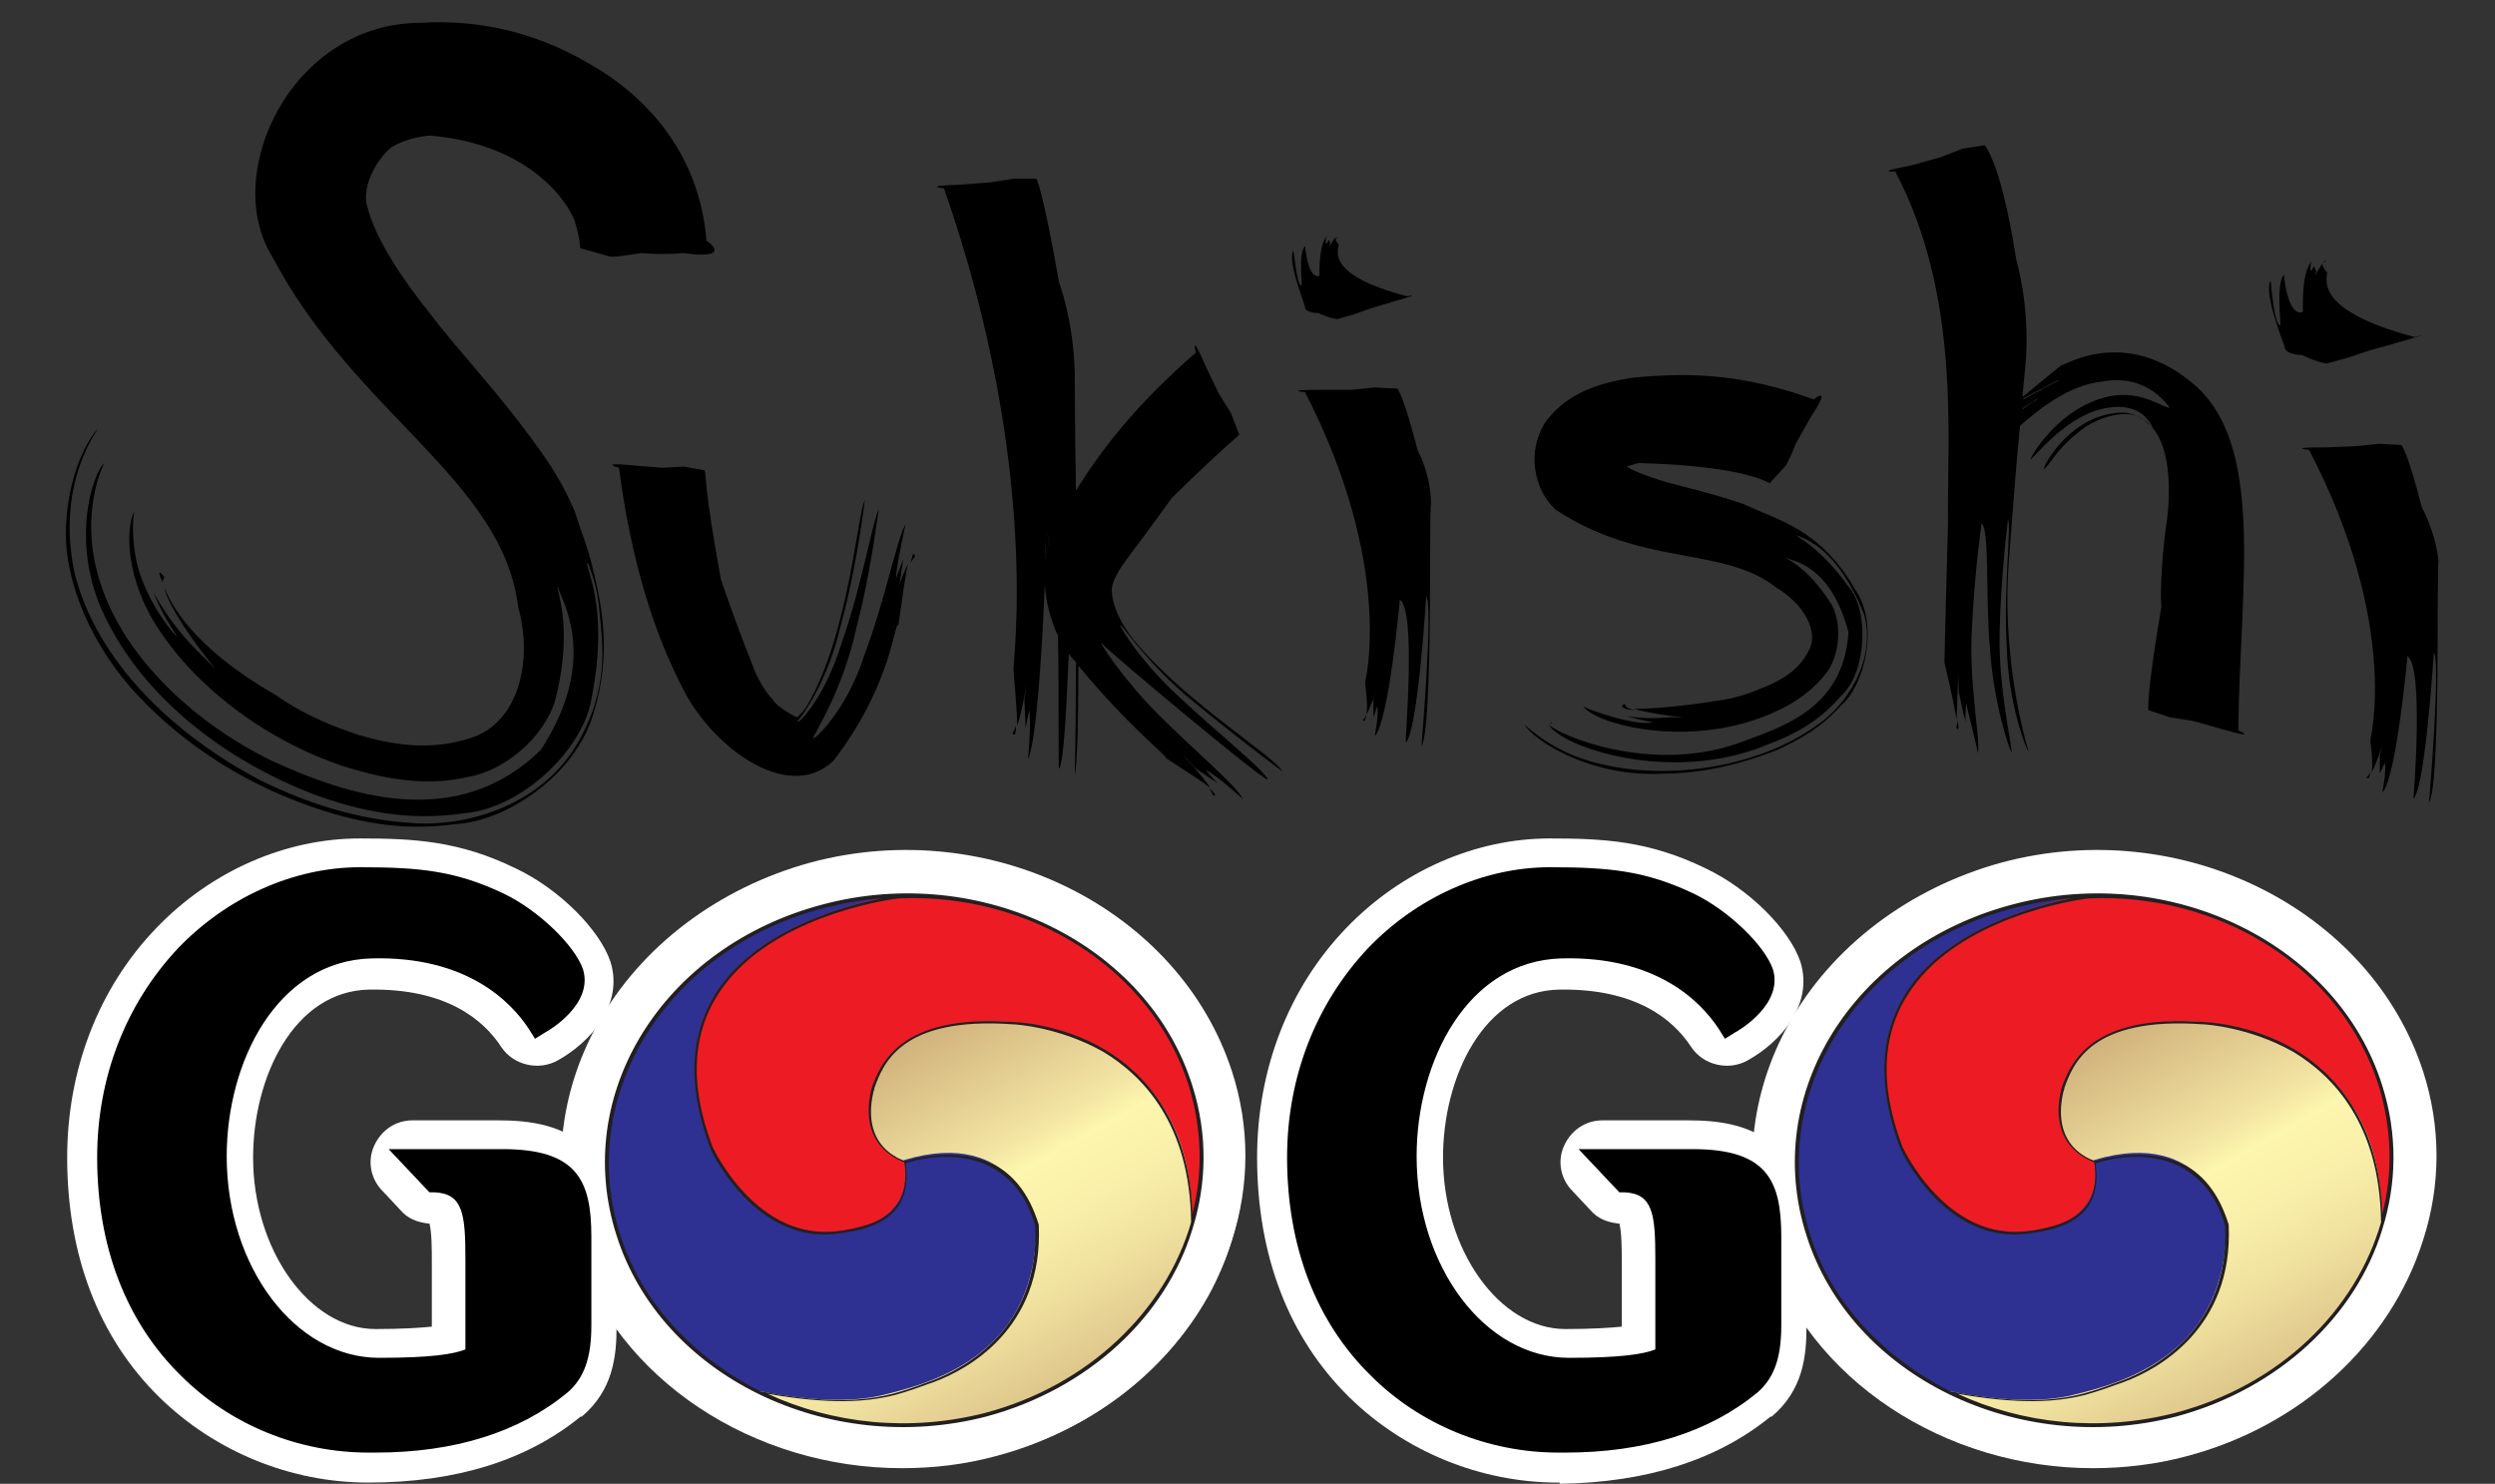 <?xml version="1.0" encoding="utf-8"?>
<!-- Generator: Adobe Illustrator 22.1.0, SVG Export Plug-In . SVG Version: 6.00 Build 0)  -->
<svg version="1.1" id="Layer_1" xmlns="http://www.w3.org/2000/svg" xmlns:xlink="http://www.w3.org/1999/xlink" x="0px" y="0px"
	 viewBox="0 0 208 123.7" style="enable-background:new 0 0 208 123.7;" xml:space="preserve">
<rect x="0" y="0" width="208" height="123.7" fill="#333333" stroke="none"/>
<style type="text/css">
	.st0{fill:#FFFFFF;}
	.st1{clip-path:url(#SVGID_7_);}
	.st2{clip-path:url(#SVGID_10_);}
	.st3{clip-path:url(#SVGID_12_);}
	.st4{fill:url(#SVGID_13_);}
	.st5{fill:#2E3192;}
	.st6{fill:#ED1C24;}
	.st7{fill:#231F20;}
	.st8{clip-path:url(#SVGID_18_);}
	.st9{clip-path:url(#SVGID_19_);}
	.st10{clip-path:url(#SVGID_21_);}
	.st11{fill:url(#SVGID_22_);}
</style>
<g id="Layer_1_1_">
	<g>
		<g>
			<g>
				<g>
					<g>
						<g>
							<path id="SVGID_1_" class="st0" d="M51.5,102.9C47.8,91.2,55.4,79,68.6,75.5s26.9,3.2,30.6,15s-3.9,24.1-17.1,27.4
								C68.9,121.3,55.2,114.6,51.5,102.9z"/>
						</g>
						<g>
							<path id="SVGID_2_" class="st0" d="M75.2,122.3c-4.7,0-9.3-1-13.5-3.1c-6.7-3.3-11.5-8.7-13.6-15.2c-2-6.1-1.3-12.7,1.9-18.5
								c3.6-6.5,10-11.4,17.7-13.4c7.2-1.9,14.7-1.2,21.3,2c6.7,3.3,11.5,8.7,13.6,15.3c2,6.2,1.3,12.9-1.9,18.7
								c-3.6,6.4-10,11.3-17.7,13.2C80.4,122,77.8,122.3,75.2,122.3z M75.7,78.1c-2,0-4.1,0.3-6.2,0.8c-5.8,1.5-10.7,5.2-13.3,10
								c-2.2,4.1-2.7,8.7-1.3,13l0,0c3.2,9.9,15,15.6,26.4,12.7c5.8-1.5,10.6-5.1,13.3-9.8c2.3-4.1,2.8-8.8,1.4-13.1
								C93.3,83.4,84.9,78.1,75.7,78.1z"/>
						</g>
						<g>
							<defs>
								<path id="SVGID_3_" d="M51.5,102.9C47.8,91.2,55.4,79,68.6,75.5s26.9,3.2,30.6,15s-3.9,24.1-17.1,27.4
									C68.9,121.3,55.2,114.6,51.5,102.9z"/>
							</defs>
							<clipPath id="SVGID_4_">
								<use xlink:href="#SVGID_3_"  style="overflow:visible;"/>
							</clipPath>
						</g>
						<g>
							<defs>
								<path id="SVGID_5_" d="M51.5,102.9C47.8,91.2,55.4,79,68.6,75.5s26.9,3.2,30.6,15s-3.9,24.1-17.1,27.4
									C68.9,121.3,55.2,114.6,51.5,102.9z"/>
							</defs>
							<defs>
								<path id="SVGID_6_" d="M75.2,122.3c-4.7,0-9.3-1-13.5-3.1c-6.7-3.3-11.5-8.7-13.6-15.2c-2-6.1-1.3-12.7,1.9-18.5
									c3.6-6.5,10-11.4,17.7-13.4c7.2-1.9,14.7-1.2,21.3,2c6.7,3.3,11.5,8.7,13.6,15.3c2,6.2,1.3,12.9-1.9,18.7
									c-3.6,6.4-10,11.3-17.7,13.2C80.4,122,77.8,122.3,75.2,122.3z M75.7,78.1c-2,0-4.1,0.3-6.2,0.8c-5.8,1.5-10.7,5.2-13.3,10
									c-2.2,4.1-2.7,8.7-1.3,13l0,0c3.2,9.9,15,15.6,26.4,12.7c5.8-1.5,10.6-5.1,13.3-9.8c2.3-4.1,2.8-8.8,1.4-13.1
									C93.3,83.4,84.9,78.1,75.7,78.1z"/>
							</defs>
							<clipPath id="SVGID_7_">
								<use xlink:href="#SVGID_5_"  style="overflow:visible;"/>
							</clipPath>
							<clipPath id="SVGID_10_" class="st1">
								<use xlink:href="#SVGID_6_"  style="overflow:visible;"/>
							</clipPath>
							<g class="st2">
								<g>
									<path class="st0" d="M86.3,82.4c0,0-16.2,1-16.6,6.7c-0.5,5.7,6.5,10.5,6.5,10.5c1.8,0.8,2.7,1.2,4.6,1.9
										c0.5,2,0.8,2.9,1.3,4.9c-4.1,2.8-6.1,4.2-10.2,7.1c0,0-7.9-0.4-8.2-0.5c-0.3-0.1-4.1,2.3-2.4,3.6s10.4,5.9,10.7,5.8
										c0.3-0.1,16.7-4.5,17-4.6s12.1-13.1,12.1-13.1s2.9-6,2.9-6.2c-0.1-0.2-9.4-11.8-9.4-11.8C91.4,85,89.7,84.1,86.3,82.4z"/>
									<path class="st0" d="M72,126c-1,0-2.3-0.6-6.5-2.9c-1.5-0.8-5-2.7-6.3-3.7c-1.9-1.4-2.4-3.7-1.3-5.8c0.7-1.4,3.9-4.8,6.8-4
										c-0.2-0.1-0.4-0.1-0.5-0.1c0.5,0.1,3.6,0.2,6.6,0.4c2.1-1.4,3.6-2.5,5.3-3.7l1.8-1.3c-0.1-0.2-0.1-0.4-0.2-0.7l-0.1-0.2
										c-0.4-0.2-0.8-0.3-1.2-0.5l-1.8-0.8c-0.2-0.1-0.4-0.2-0.6-0.3c-0.9-0.6-8.6-6.2-8-13.7c0.3-4.1,4.1-7,11.2-8.6
										c4.3-1,8.6-1.3,8.7-1.3c0.6,0,1.3,0.1,1.8,0.4c2.1,1.1,3.5,1.8,5.1,2.7l3.3,1.7c0.4,0.2,0.8,0.5,1.1,0.9
										c9.6,12,9.7,12.1,10,13c0.4,1.4,0.1,2.1-1.6,5.7c-0.7,1.5-1.5,3.1-1.5,3.1c-0.1,0.3-0.3,0.6-0.6,0.8
										C91,120.8,91,120.9,89.7,121.2c-0.1,0-0.7,0.2-1.7,0.5c-14,3.8-15.2,4.1-15.4,4.2C72.6,125.9,72.3,126,72,126z M68.8,116.9
										c1.4,0.8,2.7,1.5,3.6,1.9c3-0.8,11.1-3,14.1-3.8c0.3-0.1,0.6-0.2,0.9-0.2c1.6-1.7,6.5-7,11-11.9c0.6-1.3,1.3-2.7,1.8-3.7
										c-1.6-2.1-4.7-5.9-7.6-9.5L90,88.3c-1.4-0.7-2.6-1.4-4.2-2.2c-1.2,0.1-3.5,0.4-5.8,0.9c-5.2,1.1-6.4,2.4-6.6,2.6
										c-0.1,2.8,3.2,5.9,4.8,7.1l1.4,0.6c0.9,0.4,1.7,0.7,2.8,1.2c1,0.4,1.8,1.3,2,2.3l0.5,1.9c0.3,1,0.5,1.8,0.8,3.1
										c0.4,1.4-0.2,2.9-1.4,3.8l-3.8,2.7c-2,1.4-3.7,2.6-6.3,4.4c-0.6,0.4-1.4,0.7-2.2,0.6C70.6,116.9,69.6,116.9,68.8,116.9z
										 M63.1,116.5c0.1,0,0.2,0,0.3,0C63.3,116.5,63.2,116.5,63.1,116.5z M62.7,116.4L62.7,116.4L62.7,116.4z M100.7,99.5
										L100.7,99.5L100.7,99.5z M100.7,99.5L100.7,99.5L100.7,99.5z"/>
								</g>
								<g>
									<path class="st0" d="M74.6,96.3c0,0-4.3,6.9-7.4,5.8c-3.1-1.1-14.8-13.3-3.4-22.2c5.5-2.2,8.2-3.2,13.7-5.4
										c-0.5-0.8-0.7-1.1-1.1-1.9c-8.2,2.9-12.3,4.3-20.6,7.2c0,0-10.4,11.3-6.8,23s11.4,12.5,11.4,12.5s8,2.3,13.2,1
										c4.6-1.1,12.9-3.6,12.8-14.3c0,0-1.6-8.1-11-5.3c-0.4,0.4-0.6,0.6-0.9,0.9C74.5,97.2,74.5,96.9,74.6,96.3z"/>
									<path class="st0" d="M69.9,120.2c-4.6,0-9.1-1.2-10.3-1.5c-1.9-0.4-10.1-2.6-14-14.9c-4.2-13.5,7.1-25.9,7.5-26.4
										c0.4-0.4,0.9-0.7,1.4-0.9l4.8-1.7c5.4-1.9,9.3-3.2,15.7-5.5c1.6-0.6,3.3,0.1,4.2,1.5l1.1,1.9c0.5,0.9,0.6,2,0.3,2.9
										c-0.3,1-1.1,1.8-2,2.1L74,79.5c-2.8,1.1-5.1,2-8.6,3.4c-2.4,2-3.4,4.2-3.1,6.7c0.4,3.9,3.9,7.8,5.5,8.9
										c0.9-0.6,2.6-2.5,3.6-4.1c0.9-1.4,2.5-2,4.1-1.5c0.1,0,0.2,0.1,0.2,0.1c3.4-0.7,6.4-0.3,8.9,1.2c4,2.4,4.9,6.7,5,7.2
										c0,0.2,0.1,0.4,0.1,0.6c0.2,13.8-11.6,16.8-15.5,17.7C73,120.1,71.5,120.2,69.9,120.2z M55.7,85.8
										c-2.4,3.8-5.2,9.9-3.3,15.9c2.9,9.2,8.4,10.1,8.4,10.1c0.2,0,0.4,0.1,0.6,0.1c2,0.6,7.9,1.9,11.4,1
										c6-1.5,10.1-3.8,10.1-10.4c-0.2-0.5-0.7-1.7-1.7-2.3c-0.9-0.6-2.3-0.6-3.9-0.3c-0.1,0.1-0.1,0.1-0.2,0.2l-0.1,0.1
										c-0.4,0.4-1,0.7-1.6,0.9c-0.2,0.3-0.5,0.6-0.8,0.9c-3,3.2-5.9,4.4-8.6,3.4c-3.4-1.2-9.3-7.5-10.4-14.2
										C55.3,89.6,55.2,87.8,55.7,85.8z"/>
								</g>
								<g>
									<path class="st0" d="M76.9,74.3c0,0-24.6,2.1-17.8,20.9c0,0,3.3,8.6,11.3,7.4c0,0,5.9-0.4,5-5.8c0,0-5.2-1.6-1.8-8
										s26.8-5.9,25.7,13.8c0,1,0,1.5,0,2.5c2-4.1,2.9-6.1,4.9-10.2c-1.6-5.2-2.3-7.8-3.9-12.9c-5.3-4.2-7.9-6.2-13.2-10.4
										C83.1,72.7,81,73.2,76.9,74.3z"/>
									<path class="st0" d="M99.3,108.7c-0.3,0-0.5,0-0.8-0.1c-1.6-0.4-2.7-1.8-2.7-3.4c0-0.7,0-1.1,0-1.7v-0.9c0-0.1,0-0.1,0-0.2
										c0.5-9.3-5.4-12.3-8.9-13.2c-5.2-1.4-9.6,0.2-10.2,1.2C76,91.8,75.9,92.7,76,93c0.1,0.2,0.4,0.4,0.4,0.4
										c1.3,0.4,2.2,1.5,2.4,2.8c0.5,3.2-0.5,5.3-1.5,6.5c-2.1,2.7-5.6,3.2-6.5,3.3c-8.4,1.2-13.5-5.7-15-9.6c0,0,0,0,0-0.1
										c-2.2-6-1.9-11.2,0.9-15.6c5.2-8.1,17.4-9.8,19.5-10c1.8-0.5,3.2-0.8,4.6-1.2c1.6-0.4,3.2-0.8,5.4-1.4c1.1-0.3,2.2,0,3,0.6
										c5.1,4,7.8,6.2,13.2,10.4c0.6,0.4,1,1.1,1.2,1.7c1.5,5.2,2.3,7.8,3.9,12.9c0.3,0.8,0.2,1.7-0.2,2.5
										c-1.1,2.3-1.9,3.9-2.7,5.6l-2.2,4.6C101.9,107.9,100.6,108.7,99.3,108.7z M62.4,93.9c0.2,0.4,2.6,5.9,7.5,5.2
										c0.1,0,0.2,0,0.3,0c0.4,0,1-0.2,1.4-0.5c-0.8-0.7-1.6-1.6-2.1-2.8c-1-2.5-0.7-5.4,0.9-8.6c2.8-5.3,11.5-6.6,18.3-4.7
										c4.1,1.1,7.5,3.3,9.9,6.2c-0.4-1.4-0.8-2.8-1.3-4.5c-4.3-3.4-6.9-5.4-10.9-8.6c-1.4,0.3-2.5,0.6-3.7,0.9
										c-1.4,0.4-2.9,0.7-4.9,1.2c-0.2,0-0.4,0.1-0.6,0.1c-3,0.3-11.5,2-14.5,6.9C61.1,87,61,90.1,62.4,93.9z M76.9,74.3
										L76.9,74.3L76.9,74.3z"/>
								</g>
							</g>
						</g>
					</g>
					<g>
						<path class="st0" d="M99.4,102.5c1.2-3.8,1.3-7.9,0-12c-3.7-11.8-17.6-18.6-30.8-15.1c-13.3,3.5-21,15.8-17.2,27.6
							c3.7,11.7,17.6,18.5,30.8,15.1C90.8,115.8,97.2,109.7,99.4,102.5L99.4,102.5L99.4,102.5z M99.1,90.5c1.1,3.6,1.2,7.3,0.3,10.7
							c-0.2-7.8-4.1-11.8-7.3-13.7c-3.7-2.2-7.6-2.3-7.6-2.3c-9.6-0.7-11.1,3.6-11.8,5.4c0,0.1-0.1,0.3-0.1,0.4
							c-1,4.5,2.3,5.7,2.8,5.9c0.7,4.7-3.1,5.3-5.2,5.7c0,0,0,0-0.1,0c-7,1.1-10.7-7-10.7-7c-2-5.3-1.7-9.7,0.8-13.2
							c4.1-5.8,13.1-7.3,14.7-7.5C85.8,74.4,96,80.7,99.1,90.5z M51.7,102.9c-3.7-11.6,3.9-23.8,17-27.2c1.6-0.4,3.2-0.7,4.8-0.8
							c-3.1,0.6-10,2.5-13.5,7.4c-2.5,3.6-2.8,8-0.8,13.4c0,0.1,3.8,8.3,10.9,7.1c0,0,0,0,0.1,0c2-0.3,6-1,5.3-5.8
							c0.5-0.2,3.8-1.2,6.7,0.1c2,0.9,3.4,2.6,4.1,5.1c0.4,8.5-5.9,11.9-8.6,12.9c-3.5,1.3-6.2,2.4-14.3,0.9
							C57.9,113.2,53.5,108.7,51.7,102.9z M82.1,117.8c-6.3,1.6-12.7,0.9-18.1-1.6c5.2,0.9,8.2,0.7,10.6,0.1
							c1.1-0.3,2.2-0.7,3.3-1.1c2.7-1,9.1-4.4,8.7-13.1c-0.8-2.6-2.2-4.4-4.2-5.2c-3.1-1.3-6.6-0.2-6.9-0.1
							c-0.4-0.1-3.7-1.2-2.7-5.7c0-0.1,0.1-0.2,0.1-0.4c0.7-1.9,2.1-6,11.6-5.3c0.1,0,3.8,0.2,7.5,2.3c3.3,2,7.2,6,7.3,14.2
							C97.2,109.2,90.8,115.5,82.1,117.8z"/>
						<path class="st0" d="M75.2,122.4c-12.3,0-23.7-7.3-27.3-18.4c-2-6.2-1.3-12.8,1.9-18.6c3.6-6.5,10.1-11.4,17.8-13.5
							c15-4,30.7,3.9,35.1,17.4c1.5,4.6,1.5,9.5,0,14.1c-2.7,8.6-10.2,15.5-19.7,18C80.4,122.1,77.8,122.4,75.2,122.4z M64.5,112.6
							c6.8,1.1,8.9,0.3,12-0.8c3-1.1,6.4-3.6,6.3-9c-0.7-1.9-1.7-2.4-2-2.5c-0.6-0.3-1.3-0.4-1.9-0.4c-0.5,2.4-2,3.8-3.1,4.5
							c-1.9,1.3-4,1.6-5.1,1.8c0,0,0,0-0.1,0h-0.1c-8.6,1.3-13.8-7-14.7-9.3l0,0c-0.5-1.4-0.9-2.6-1.1-3.8c-0.7,2.9-0.7,6,0.3,8.8
							l0,0C56.5,106.3,59.8,110.1,64.5,112.6z M78.9,92.6c1.5,0,3.1,0.2,4.8,1c2.1,0.9,4.8,2.9,6.2,7.4c0.1,0.3,0.1,0.6,0.1,0.9
							c0.2,4.1-0.8,7.3-2.4,9.7c3.9-2.5,6.8-6.1,8.1-10.2c-0.1-5-2-8.6-5.5-10.7c-2.8-1.6-5.7-1.8-5.9-1.8h-0.1
							c-4-0.3-5.9,0.4-6.8,1c-0.8,0.5-1,1.2-1.3,2l0,0c0,0.1,0,0.1-0.1,0.2c-0.1,0.4-0.1,0.7,0,0.9C76.8,92.8,77.8,92.6,78.9,92.6z
							 M70.8,106.1L70.8,106.1L70.8,106.1z M62.6,94.1c0.5,0.9,3,5.6,6.9,5h0.1c0.6-0.1,1.4-0.3,1.8-0.4c-2-1.7-3.2-4.6-2.3-8.4
							c0-0.2,0.1-0.4,0.2-0.6l0.1-0.2c0,0,0,0,0-0.1v-0.1c0.8-2.1,3.2-8.5,15.3-7.6l0,0c0.9,0,2.5,0.2,4.3,0.7
							c-3.8-2.7-8.6-4.3-13.8-4.2c-1.5,0.2-9,1.6-12.2,6.1C61.2,86.8,61,90,62.6,94.1z M69.4,99.1L69.4,99.1L69.4,99.1z M69.4,99.1
							L69.4,99.1L69.4,99.1z M84.3,88.8c0.1,0,0.1,0,0.1,0C84.4,88.8,84.4,88.8,84.3,88.8z"/>
					</g>
				</g>
			</g>
		</g>
		<g>
			<path class="st0" d="M47.5,81.2c0.7,2.2-2.8,4.2-2.8,4.2c-2.1-3.1-6.3-6.6-14-6.4c-8.1,0.2-13.1,8.6-13.1,17.5
				c0,9.5,5.9,17.8,13.7,17.8c5.4,0,7.2-0.5,8.2-1v-8.2c0-3.4-0.1-6.4-3.6-6.6l-1.5-1.6h7.1c5.4,0,6.3,1.9,6.3,6.3v7.4
				c0,2.4-0.4,3.7-1.7,4.8c-3.4,2.8-8.3,4.7-15.4,4.8c-11,0.1-21.8-8.3-21.8-23.6c0-13.6,10.2-23.1,20.9-23.1
				c4.6,0,7.6,0.2,11.5,2.1C44.5,76.9,47.1,79.6,47.5,81.2z"/>
			<path class="st0" d="M30.7,123.6c-6.5,0-12.8-2.6-17.4-7.1c-5.1-5-7.7-11.9-7.7-20c0-7.3,2.6-14.1,7.4-19.1
				c4.6-4.8,10.8-7.5,17-7.5c4.5,0,8.3,0.2,13,2.5c3.6,1.7,7,5.1,7.9,7.8l0,0c1.1,3.6-1.7,6.7-4.4,8.2c-1.6,0.9-3.7,0.4-4.7-1.1
				c-1.5-2.3-4.6-4.9-11-4.8c-6.3,0.1-9.7,7.3-9.7,14c0,7.7,4.7,14.3,10.2,14.3c2.2,0,3.7-0.1,4.7-0.2v-5.5c0-0.8,0-2.4-0.2-3.1
				h-0.1c-0.9-0.1-1.7-0.4-2.3-1.1l-1.5-1.6c-1-1-1.3-2.5-0.7-3.8c0.6-1.3,1.8-2.1,3.2-2.1h7.1c2.5,0,5.7,0.3,7.8,2.7
				c1.8,2,2.1,4.6,2.1,7.1v7.4c0,2.5-0.3,5.3-2.9,7.5c0,0,0,0-0.1,0C44,121.7,38.1,123.6,30.7,123.6
				C30.8,123.6,30.8,123.6,30.7,123.6z M19.4,81.1c-3.9,3.4-6.8,8.7-6.8,15.5c0,6.2,2,11.3,5.7,15c1.1,1.1,2.3,2,3.7,2.8
				c-4.6-3.8-7.7-10.4-7.7-17.8c0-5.3,1.5-10.3,4.1-14.1C18.6,81.9,19,81.5,19.4,81.1z M42.7,100.4c0.4,1.5,0.4,3.2,0.4,4.7v8.2
				c0,0,0,0,0,0.1c0.3-0.2,0.6-0.5,0.9-0.7c0.2-0.2,0.4-0.5,0.4-2.1v-7.4c0-1.7-0.2-2.3-0.3-2.4C44.1,100.7,43.7,100.5,42.7,100.4z"
				/>
		</g>
		<g>
			<g>
				<g>
					<g>
						<g>
							<g>
								<defs>
									<path id="SVGID_11_" d="M51.5,102.9C47.8,91.2,55.4,79,68.6,75.5s26.9,3.2,30.6,15s-3.9,24.1-17.1,27.4
										C68.9,121.3,55.2,114.6,51.5,102.9z"/>
								</defs>
								<clipPath id="SVGID_12_">
									<use xlink:href="#SVGID_11_"  style="overflow:visible;"/>
								</clipPath>
								<g class="st3">
									
										<linearGradient id="SVGID_13_" gradientUnits="userSpaceOnUse" x1="46.477" y1="74.778" x2="113.88" y2="-48.669" gradientTransform="matrix(1 -1.190000e-02 -1.190000e-02 -1 -2.462 112.59)">
										<stop  offset="0" style="stop-color:#B78B60"/>
										<stop  offset="0.19" style="stop-color:#7A4E2B"/>
										<stop  offset="0.324" style="stop-color:#B78B60"/>
										<stop  offset="0.358" style="stop-color:#BD9567"/>
										<stop  offset="0.419" style="stop-color:#D0B17B"/>
										<stop  offset="0.502" style="stop-color:#F3E5A3"/>
										<stop  offset="0.52" style="stop-color:#FDF6AE"/>
										<stop  offset="0.555" style="stop-color:#F9EFAA"/>
										<stop  offset="0.595" style="stop-color:#EFE09E"/>
										<stop  offset="0.637" style="stop-color:#E0C98D"/>
										<stop  offset="0.68" style="stop-color:#CDAD79"/>
										<stop  offset="0.723" style="stop-color:#B88D61"/>
										<stop  offset="0.725" style="stop-color:#B78B60"/>
										<stop  offset="0.83" style="stop-color:#B78B60"/>
										<stop  offset="0.93" style="stop-color:#FFCF88"/>
										<stop  offset="1" style="stop-color:#B78B60"/>
									</linearGradient>
									<path class="st4" d="M86.3,82.4c0,0-16.2,1-16.6,6.7c-0.5,5.7,6.5,10.5,6.5,10.5c1.8,0.8,2.7,1.2,4.6,1.9
										c0.5,2,0.8,2.9,1.3,4.9c-4.1,2.8-6.1,4.2-10.2,7.1c0,0-7.9-0.4-8.2-0.5c-0.3-0.1-4.1,2.3-2.4,3.6s10.4,5.9,10.7,5.8
										c0.3-0.1,16.7-4.5,17-4.6s12.1-13.1,12.1-13.1s2.9-6,2.9-6.2c-0.1-0.2-9.4-11.8-9.4-11.8C91.4,85,89.7,84.1,86.3,82.4z"/>
									<path class="st5" d="M74.6,96.3c0,0-4.3,6.9-7.4,5.8c-3.1-1.1-14.8-13.3-3.4-22.2c5.5-2.2,8.2-3.2,13.7-5.4
										c-0.5-0.8-0.7-1.1-1.1-1.9c-8.2,2.9-12.3,4.3-20.6,7.2c0,0-10.4,11.3-6.8,23s11.4,12.5,11.4,12.5s8,2.3,13.2,1
										c4.6-1.1,12.9-3.6,12.8-14.3c0,0-1.6-8.1-11-5.3c-0.4,0.4-0.6,0.6-0.9,0.9C74.5,97.2,74.5,96.9,74.6,96.3z"/>
									<path class="st6" d="M76.9,74.3c0,0-24.6,2.1-17.8,20.9c0,0,3.3,8.6,11.3,7.4c0,0,5.9-0.4,5-5.8c0,0-5.2-1.6-1.8-8
										s26.8-5.9,25.7,13.8c0,1,0,1.5,0,2.5c2-4.1,2.9-6.1,4.9-10.2c-1.6-5.2-2.3-7.8-3.9-12.9c-5.3-4.2-7.9-6.2-13.2-10.4
										C83.1,72.7,81,73.2,76.9,74.3z"/>
								</g>
							</g>
						</g>
						<path class="st7" d="M99.4,102.5c1.2-3.8,1.3-7.9,0-12c-3.7-11.8-17.6-18.6-30.8-15.1c-13.3,3.5-21,15.8-17.2,27.6
							c3.7,11.7,17.6,18.5,30.8,15.1C90.8,115.8,97.2,109.7,99.4,102.5L99.4,102.5L99.4,102.5z M99.1,90.5c1.1,3.6,1.2,7.3,0.3,10.7
							c-0.2-7.8-4.1-11.8-7.3-13.7c-3.7-2.2-7.6-2.3-7.6-2.3c-9.6-0.7-11.1,3.6-11.8,5.4c0,0.1-0.1,0.3-0.1,0.4
							c-1,4.5,2.3,5.7,2.8,5.9c0.7,4.7-3.1,5.3-5.2,5.7c0,0,0,0-0.1,0c-7,1.1-10.7-7-10.7-7c-2-5.3-1.7-9.7,0.8-13.2
							c4.1-5.8,13.1-7.3,14.7-7.5C85.8,74.4,96,80.7,99.1,90.5z M51.7,102.9c-3.7-11.6,3.9-23.8,17-27.2c1.6-0.4,3.2-0.7,4.8-0.8
							c-3.1,0.6-10,2.5-13.5,7.4c-2.5,3.6-2.8,8-0.8,13.4c0,0.1,3.8,8.3,10.9,7.1c0,0,0,0,0.1,0c2-0.3,6-1,5.3-5.8
							c0.5-0.2,3.8-1.2,6.7,0.1c2,0.9,3.4,2.6,4.1,5.1c0.4,8.5-5.9,11.9-8.6,12.9c-3.5,1.3-6.2,2.4-14.3,0.9
							C57.9,113.2,53.5,108.7,51.7,102.9z M82.1,117.8c-6.3,1.6-12.7,0.9-18.1-1.6c5.2,0.9,8.2,0.7,10.6,0.1
							c1.1-0.3,2.2-0.7,3.3-1.1c2.7-1,9.1-4.4,8.7-13.1c-0.8-2.6-2.2-4.4-4.2-5.2c-3.1-1.3-6.6-0.2-6.9-0.1
							c-0.4-0.1-3.7-1.2-2.7-5.7c0-0.1,0.1-0.2,0.1-0.4c0.7-1.9,2.1-6,11.6-5.3c0.1,0,3.8,0.2,7.5,2.3c3.3,2,7.2,6,7.3,14.2
							C97.2,109.2,90.8,115.5,82.1,117.8z"/>
					</g>
				</g>
			</g>
			<g>
				<path d="M47.5,81.2c0.7,2.2-2.8,4.2-2.8,4.2c-2.1-3.1-6.3-6.6-14-6.4c-8.1,0.2-13.1,8.6-13.1,17.5c0,9.5,5.9,17.8,13.7,17.8
					c5.4,0,7.2-0.5,8.2-1v-8.2c0-3.4-0.1-6.4-3.6-6.6l-1.5-1.6h7.1c5.4,0,6.3,1.9,6.3,6.3v7.4c0,2.4-0.4,3.7-1.7,4.8
					c-3.4,2.8-8.3,4.7-15.4,4.8c-11,0.1-21.8-8.3-21.8-23.6c0-13.6,10.2-23.1,20.9-23.1c4.6,0,7.6,0.2,11.5,2.1
					C44.5,76.9,47.1,79.6,47.5,81.2z"/>
				<path d="M30.7,121.1c-5.8,0-11.5-2.3-15.6-6.4c-4.6-4.5-7-10.8-7-18.2c0-6.7,2.4-12.8,6.7-17.4c4.1-4.3,9.7-6.8,15.2-6.8
					c5,0,8,0.3,12,2.2c2.9,1.4,5.9,4.3,6.6,6.3l0,0c0.9,2.9-2.8,5.1-3.2,5.3l-0.8,0.5l-0.5-0.8c-1.5-2.3-5.2-6.1-13.1-5.9
					c-7.9,0.2-12.1,8.6-12.1,16.5c0,9.2,5.7,16.8,12.7,16.8c4.3,0,6.2-0.3,7.2-0.7V105c0-3.8-0.2-5.5-2.6-5.6h-0.4l-3.4-3.6h9.5
					c6.2,0,7.4,2.6,7.4,7.3v7.4c0,2.7-0.6,4.4-2,5.6c-4,3.3-9.4,5-16,5C30.8,121.1,30.8,121.1,30.7,121.1z M30,74.4
					c-9.6,0-19.9,8.4-19.9,22.1c0,6.8,2.2,12.6,6.4,16.8c3.8,3.7,9,5.8,14.4,5.8c6.2-0.1,11.1-1.6,14.7-4.5c1-0.8,1.3-1.9,1.3-4
					v-7.4c0-4.1-0.7-5.2-5.3-5.2H38c2.6,1.2,2.6,4.5,2.6,7.2v8.8l-0.5,0.3c-1.3,0.7-3.3,1.1-8.7,1.1c-8.1,0-14.7-8.4-14.7-18.8
					c0-4.8,1.3-9.3,3.7-12.7c2.6-3.7,6.3-5.8,10.4-5.9c8-0.2,12.2,3.4,14.3,6c0.9-0.7,1.8-1.7,1.5-2.5c-0.4-1.2-2.7-3.7-5.5-5
					C37.5,74.7,34.7,74.4,30,74.4z"/>
			</g>
		</g>
		<g>
			<g>
				<g>
					<g>
						<g>
							<path id="SVGID_8_" class="st0" d="M150.7,102.9c-3.7-11.7,3.9-23.9,17.1-27.4c13.2-3.5,26.9,3.2,30.6,15
								c3.7,11.8-3.9,24.1-17.1,27.4C168.1,121.3,154.4,114.6,150.7,102.9z"/>
						</g>
						<g>
							<path id="SVGID_9_" class="st0" d="M174.4,122.3c-4.7,0-9.3-1-13.5-3.1c-6.7-3.3-11.5-8.7-13.6-15.2
								c-2-6.1-1.3-12.7,1.9-18.5c3.6-6.5,10-11.4,17.7-13.4c7.2-1.9,14.7-1.2,21.3,2c6.7,3.3,11.5,8.7,13.6,15.3
								c2,6.2,1.3,12.9-1.9,18.7c-3.6,6.4-10,11.3-17.7,13.2C179.6,122,177,122.3,174.4,122.3z M174.9,78.1c-2,0-4.1,0.3-6.2,0.8
								c-5.8,1.5-10.7,5.2-13.3,10c-2.2,4.1-2.7,8.7-1.3,13l0,0c3.2,9.9,15,15.6,26.4,12.7c5.8-1.5,10.6-5.1,13.3-9.8
								c2.3-4.1,2.8-8.8,1.4-13.1C192.5,83.4,184.1,78.1,174.9,78.1z"/>
						</g>
						<g>
							<defs>
								<path id="SVGID_14_" d="M150.7,102.9c-3.7-11.7,3.9-23.9,17.1-27.4c13.2-3.5,26.9,3.2,30.6,15c3.7,11.8-3.9,24.1-17.1,27.4
									C168.1,121.3,154.4,114.6,150.7,102.9z"/>
							</defs>
							<clipPath id="SVGID_15_">
								<use xlink:href="#SVGID_14_"  style="overflow:visible;"/>
							</clipPath>
						</g>
						<g>
							<defs>
								<path id="SVGID_16_" d="M150.7,102.9c-3.7-11.7,3.9-23.9,17.1-27.4c13.2-3.5,26.9,3.2,30.6,15c3.7,11.8-3.9,24.1-17.1,27.4
									C168.1,121.3,154.4,114.6,150.7,102.9z"/>
							</defs>
							<defs>
								<path id="SVGID_17_" d="M174.4,122.3c-4.7,0-9.3-1-13.5-3.1c-6.7-3.3-11.5-8.7-13.6-15.2c-2-6.1-1.3-12.7,1.9-18.5
									c3.6-6.5,10-11.4,17.7-13.4c7.2-1.9,14.7-1.2,21.3,2c6.7,3.3,11.5,8.7,13.6,15.3c2,6.2,1.3,12.9-1.9,18.7
									c-3.6,6.4-10,11.3-17.7,13.2C179.6,122,177,122.3,174.4,122.3z M174.9,78.1c-2,0-4.1,0.3-6.2,0.8c-5.8,1.5-10.7,5.2-13.3,10
									c-2.2,4.1-2.7,8.7-1.3,13l0,0c3.2,9.9,15,15.6,26.4,12.7c5.8-1.5,10.6-5.1,13.3-9.8c2.3-4.1,2.8-8.8,1.4-13.1
									C192.5,83.4,184.1,78.1,174.9,78.1z"/>
							</defs>
							<clipPath id="SVGID_18_">
								<use xlink:href="#SVGID_16_"  style="overflow:visible;"/>
							</clipPath>
							<clipPath id="SVGID_19_" class="st8">
								<use xlink:href="#SVGID_17_"  style="overflow:visible;"/>
							</clipPath>
							<g class="st9">
								<g>
									<path class="st0" d="M185.5,82.4c0,0-16.2,1-16.6,6.7c-0.5,5.7,6.5,10.5,6.5,10.5c1.8,0.8,2.7,1.2,4.6,1.9
										c0.5,2,0.8,2.9,1.3,4.9c-4.1,2.8-6.1,4.2-10.2,7.1c0,0-7.9-0.4-8.2-0.5s-4.1,2.3-2.4,3.6c1.7,1.3,10.4,5.9,10.7,5.8
										c0.3-0.1,16.7-4.5,17-4.6s12.1-13.1,12.1-13.1s2.9-6,2.9-6.2c-0.1-0.2-9.4-11.8-9.4-11.8C190.6,85,188.9,84.1,185.5,82.4z"
										/>
									<path class="st0" d="M171.3,126c-1,0-2.3-0.6-6.5-2.9c-1.5-0.8-5-2.7-6.3-3.7c-1.9-1.4-2.4-3.7-1.3-5.8
										c0.7-1.4,3.9-4.8,6.8-4c-0.2-0.1-0.4-0.1-0.5-0.1c0.5,0.1,3.6,0.2,6.6,0.4c2.1-1.4,3.6-2.5,5.3-3.7l1.8-1.3
										c-0.1-0.2-0.1-0.4-0.2-0.7l-0.1-0.2c-0.4-0.2-0.8-0.3-1.2-0.5l-1.8-0.8c-0.2-0.1-0.4-0.2-0.6-0.3c-0.9-0.6-8.6-6.2-8-13.7
										c0.3-4.1,4.1-7,11.2-8.6c4.3-1,8.6-1.3,8.7-1.3c0.6,0,1.3,0.1,1.8,0.4c2.1,1.1,3.5,1.8,5.1,2.7l3.3,1.7
										c0.4,0.2,0.8,0.5,1.1,0.9c9.6,12,9.7,12.1,10,13c0.4,1.4,0.1,2.1-1.6,5.7c-0.7,1.5-1.5,3.1-1.5,3.1
										c-0.1,0.3-0.3,0.6-0.6,0.8c-12.5,13.7-12.5,13.8-13.8,14.1c-0.1,0-0.7,0.2-1.7,0.5c-14,3.8-15.2,4.1-15.4,4.2
										C171.8,125.9,171.5,126,171.3,126z M168,116.9c1.4,0.8,2.7,1.5,3.6,1.9c3-0.8,11.1-3,14.1-3.8c0.3-0.1,0.6-0.2,0.9-0.2
										c1.6-1.7,6.5-7,11-11.9c0.6-1.3,1.3-2.7,1.8-3.7c-1.6-2.1-4.7-5.9-7.6-9.5l-2.6-1.4c-1.4-0.7-2.6-1.4-4.2-2.2
										c-1.2,0.1-3.5,0.4-5.8,0.9c-5.2,1.1-6.4,2.4-6.6,2.6c-0.1,2.8,3.2,5.9,4.8,7.1l1.4,0.6c0.9,0.4,1.7,0.7,2.8,1.2
										c1,0.4,1.8,1.3,2,2.3l0.5,1.9c0.3,1,0.5,1.8,0.8,3.1c0.4,1.4-0.2,2.9-1.4,3.8l-3.8,2.7c-2,1.4-3.7,2.6-6.3,4.4
										c-0.6,0.4-1.4,0.7-2.2,0.6C169.8,116.9,168.8,116.9,168,116.9z M162.3,116.5c0.1,0,0.2,0,0.3,0
										C162.5,116.5,162.4,116.5,162.3,116.5z M161.9,116.4L161.9,116.4L161.9,116.4z M200,99.5L200,99.5L200,99.5z M199.9,99.5
										C200,99.5,200,99.5,199.9,99.5C200,99.5,200,99.5,199.9,99.5z"/>
								</g>
								<g>
									<path class="st0" d="M173.8,96.3c0,0-4.3,6.9-7.4,5.8c-3.1-1.1-14.8-13.3-3.4-22.2c5.5-2.2,8.2-3.2,13.7-5.4
										c-0.5-0.8-0.7-1.1-1.1-1.9c-8.2,2.9-12.3,4.3-20.6,7.2c0,0-10.4,11.3-6.8,23c3.6,11.7,11.4,12.5,11.4,12.5s8,2.3,13.2,1
										c4.6-1.1,12.9-3.6,12.8-14.3c0,0-1.6-8.1-11-5.3c-0.4,0.4-0.6,0.6-0.9,0.9C173.7,97.2,173.7,96.9,173.8,96.3z"/>
									<path class="st0" d="M169.2,120.2c-4.6,0-9.1-1.2-10.3-1.5c-1.9-0.4-10.1-2.6-14-14.9c-4.2-13.5,7.1-25.9,7.5-26.4
										c0.4-0.4,0.9-0.7,1.4-0.9l4.8-1.7c5.4-1.9,9.3-3.2,15.7-5.5c1.6-0.6,3.3,0.1,4.2,1.5l1.1,1.9c0.5,0.9,0.6,2,0.3,2.9
										c-0.3,1-1.1,1.8-2,2.1l-4.6,1.8c-2.8,1.1-5.1,2-8.6,3.4c-2.4,2-3.4,4.2-3.1,6.7c0.4,3.9,3.9,7.8,5.5,8.9
										c0.9-0.6,2.6-2.5,3.6-4.1c0.9-1.4,2.5-2,4.1-1.5c0.1,0,0.2,0.1,0.2,0.1c3.4-0.7,6.4-0.3,8.9,1.2c4,2.4,4.9,6.7,5,7.2
										c0,0.2,0.1,0.4,0.1,0.6c0.2,13.8-11.6,16.8-15.5,17.7C172.2,120.1,170.7,120.2,169.2,120.2z M154.9,85.8
										c-2.4,3.8-5.2,9.9-3.3,15.9c2.9,9.2,8.4,10.1,8.4,10.1c0.2,0,0.4,0.1,0.6,0.1c2,0.6,7.9,1.9,11.4,1
										c6-1.5,10.1-3.8,10.1-10.4c-0.2-0.5-0.7-1.7-1.7-2.3c-0.9-0.6-2.3-0.6-3.9-0.3c-0.1,0.1-0.1,0.1-0.2,0.2l-0.1,0.1
										c-0.4,0.4-1,0.7-1.6,0.9c-0.2,0.3-0.5,0.6-0.8,0.9c-3,3.2-5.9,4.4-8.6,3.4c-3.4-1.2-9.3-7.5-10.4-14.2
										C154.5,89.6,154.4,87.8,154.9,85.8z"/>
								</g>
								<g>
									<path class="st0" d="M176.1,74.3c0,0-24.6,2.1-17.8,20.9c0,0,3.3,8.6,11.3,7.4c0,0,5.9-0.4,5-5.8c0,0-5.2-1.6-1.8-8
										s26.8-5.9,25.7,13.8c0,1,0,1.5,0,2.5c2-4.1,2.9-6.1,4.9-10.2c-1.6-5.2-2.3-7.8-3.9-12.9c-5.3-4.2-7.9-6.2-13.2-10.4
										C182.3,72.7,180.2,73.2,176.1,74.3z"/>
									<path class="st0" d="M198.5,108.7c-0.3,0-0.5,0-0.8-0.1c-1.6-0.4-2.7-1.8-2.7-3.4c0-0.7,0-1.1,0-1.7v-0.9
										c0-0.1,0-0.1,0-0.2c0.5-9.3-5.4-12.3-8.9-13.2c-5.2-1.4-9.6,0.2-10.2,1.2c-0.7,1.4-0.8,2.3-0.7,2.6
										c0.1,0.2,0.4,0.4,0.4,0.4c1.3,0.4,2.2,1.5,2.4,2.8c0.5,3.2-0.5,5.3-1.5,6.5c-2.1,2.7-5.6,3.2-6.5,3.3
										c-8.4,1.2-13.5-5.7-15-9.6c0,0,0,0,0-0.1c-2.2-6-1.9-11.2,0.9-15.6c5.2-8.1,17.4-9.8,19.5-10c1.8-0.5,3.2-0.8,4.6-1.2
										c1.6-0.4,3.2-0.8,5.4-1.4c1.1-0.3,2.2,0,3,0.6c5.1,4,7.8,6.2,13.2,10.4c0.6,0.4,1,1.1,1.2,1.7c1.5,5.2,2.3,7.8,3.9,12.9
										c0.3,0.8,0.2,1.7-0.2,2.5c-1.1,2.3-1.9,3.9-2.7,5.6l-2.2,4.6C201.1,107.9,199.8,108.7,198.5,108.7z M161.6,93.9
										c0.2,0.4,2.6,5.9,7.5,5.2c0.1,0,0.2,0,0.3,0c0.4,0,1-0.2,1.4-0.5c-0.8-0.7-1.6-1.6-2.1-2.8c-1-2.5-0.7-5.4,0.9-8.6
										c2.8-5.3,11.5-6.6,18.3-4.7c4.1,1.1,7.5,3.3,9.9,6.2c-0.4-1.4-0.8-2.8-1.3-4.5c-4.3-3.4-6.9-5.4-10.9-8.6
										c-1.4,0.3-2.5,0.6-3.7,0.9c-1.4,0.4-2.9,0.7-4.9,1.2c-0.2,0-0.4,0.1-0.6,0.1c-3,0.3-11.5,2-14.5,6.9
										C160.3,87,160.3,90.1,161.6,93.9z M176.1,74.3L176.1,74.3L176.1,74.3z"/>
								</g>
							</g>
						</g>
					</g>
					<g>
						<path class="st0" d="M198.6,102.5c1.2-3.8,1.3-7.9,0-12c-3.7-11.8-17.6-18.6-30.8-15.1c-13.3,3.5-21,15.8-17.2,27.6
							c3.7,11.7,17.6,18.5,30.8,15.1C190,115.8,196.4,109.7,198.6,102.5L198.6,102.5L198.6,102.5z M198.3,90.5
							c1.1,3.6,1.2,7.3,0.3,10.7c-0.2-7.8-4.1-11.8-7.3-13.7c-3.7-2.2-7.6-2.3-7.6-2.3c-9.6-0.7-11.1,3.6-11.8,5.4
							c0,0.1-0.1,0.3-0.1,0.4c-1,4.5,2.3,5.7,2.8,5.9c0.7,4.7-3.1,5.3-5.2,5.7c0,0,0,0-0.1,0c-7,1.1-10.7-7-10.7-7
							c-2-5.3-1.7-9.7,0.8-13.2c4.1-5.8,13.1-7.3,14.7-7.5C185,74.4,195.2,80.7,198.3,90.5z M150.9,102.9
							c-3.7-11.6,3.9-23.8,17-27.2c1.6-0.4,3.2-0.7,4.8-0.8c-3.1,0.6-10,2.5-13.5,7.4c-2.5,3.6-2.8,8-0.8,13.4
							c0,0.1,3.8,8.3,10.9,7.1c0,0,0,0,0.1,0c2-0.3,6-1,5.3-5.8c0.5-0.2,3.8-1.2,6.7,0.1c2,0.9,3.4,2.6,4.1,5.1
							c0.4,8.5-5.9,11.9-8.6,12.9c-3.5,1.3-6.2,2.4-14.3,0.9C157.1,113.2,152.7,108.7,150.9,102.9z M181.3,117.8
							c-6.3,1.6-12.7,0.9-18.1-1.6c5.2,0.9,8.2,0.7,10.6,0.1c1.1-0.3,2.2-0.7,3.3-1.1c2.7-1,9.1-4.4,8.7-13.1
							c-0.8-2.6-2.2-4.4-4.2-5.2c-3.1-1.3-6.6-0.2-6.9-0.1c-0.4-0.1-3.7-1.2-2.7-5.7c0-0.1,0.1-0.2,0.1-0.4c0.7-1.9,2.1-6,11.6-5.3
							c0.1,0,3.8,0.2,7.5,2.3c3.3,2,7.2,6,7.3,14.2C196.4,109.2,190.1,115.5,181.3,117.8z"/>
						<path class="st0" d="M174.5,122.4c-12.3,0-23.7-7.3-27.3-18.4c-2-6.2-1.3-12.8,1.9-18.6c3.6-6.5,10.1-11.4,17.8-13.5
							c15-4,30.7,3.9,35.1,17.4c1.5,4.6,1.5,9.5,0,14.1c-2.7,8.6-10.2,15.5-19.7,18C179.7,122.1,177,122.4,174.5,122.4z
							 M163.7,112.6c6.8,1.1,8.9,0.3,12-0.8c3-1.1,6.4-3.6,6.3-9c-0.7-1.9-1.7-2.4-2-2.5c-0.6-0.3-1.3-0.4-1.9-0.4
							c-0.5,2.4-2,3.8-3.1,4.5c-1.9,1.3-4,1.6-5.1,1.8c0,0,0,0-0.1,0h-0.1c-8.6,1.3-13.8-7-14.7-9.3l0,0c-0.5-1.4-0.9-2.6-1.1-3.8
							c-0.7,2.9-0.7,6,0.3,8.8l0,0C155.7,106.3,159,110.1,163.7,112.6z M178.1,92.6c1.5,0,3.1,0.2,4.8,1c2.1,0.9,4.8,2.9,6.2,7.4
							c0.1,0.3,0.1,0.6,0.1,0.9c0.2,4.1-0.8,7.3-2.4,9.7c3.9-2.5,6.8-6.1,8.1-10.2c-0.1-5-2-8.6-5.5-10.7c-2.8-1.6-5.7-1.8-5.9-1.8
							h-0.1c-4-0.3-5.9,0.4-6.8,1c-0.8,0.5-1,1.2-1.3,2l0,0c0,0.1,0,0.1-0.1,0.2c-0.1,0.4-0.1,0.7,0,0.9
							C176.1,92.8,177,92.6,178.1,92.6z M170,106.1L170,106.1L170,106.1z M161.8,94.1c0.5,0.9,3,5.6,6.9,5h0.1
							c0.6-0.1,1.4-0.3,1.8-0.4c-2-1.7-3.2-4.6-2.3-8.4c0-0.2,0.1-0.4,0.2-0.6l0.1-0.2c0,0,0,0,0-0.1v-0.1c0.8-2.1,3.2-8.5,15.3-7.6
							l0,0c0.9,0,2.5,0.2,4.3,0.7c-3.8-2.7-8.6-4.3-13.8-4.2c-1.5,0.2-9,1.6-12.2,6.1C160.4,86.8,160.3,90,161.8,94.1z M168.6,99.1
							L168.6,99.1L168.6,99.1z M168.6,99.1L168.6,99.1L168.6,99.1z M183.5,88.8c0.1,0,0.1,0,0.1,0S183.6,88.8,183.5,88.8z"/>
					</g>
				</g>
			</g>
		</g>
		<g>
			<path class="st0" d="M146.8,81.2c0.7,2.2-2.8,4.2-2.8,4.2c-2.1-3.1-6.3-6.6-14-6.4c-8.1,0.2-13.1,8.6-13.1,17.5
				c0,9.5,5.9,17.8,13.7,17.8c5.4,0,7.2-0.5,8.2-1v-8.2c0-3.4-0.1-6.4-3.6-6.6l-1.5-1.6h7.1c5.4,0,6.3,1.9,6.3,6.3v7.4
				c0,2.4-0.4,3.7-1.7,4.8c-3.4,2.8-8.3,4.7-15.4,4.8c-11,0.1-21.8-8.3-21.8-23.6c0-13.6,10.2-23.1,20.9-23.1
				c4.6,0,7.6,0.2,11.5,2.1C143.7,76.9,146.3,79.6,146.8,81.2z"/>
			<path class="st0" d="M129.9,123.6c-6.5,0-12.8-2.6-17.4-7.1c-5.1-5-7.7-11.9-7.7-20c0-7.3,2.6-14.1,7.4-19.1
				c4.6-4.8,10.8-7.5,17-7.5c4.5,0,8.3,0.2,13,2.5c3.6,1.7,7,5.1,7.9,7.8l0,0c1.1,3.6-1.7,6.7-4.4,8.2c-1.6,0.9-3.7,0.4-4.7-1.1
				c-1.5-2.3-4.6-4.9-11-4.8c-6.3,0.1-9.7,7.3-9.7,14c0,7.7,4.7,14.3,10.2,14.3c2.2,0,3.7-0.1,4.7-0.2v-5.5c0-0.8,0-2.4-0.2-3.1
				h-0.1c-0.9-0.1-1.7-0.4-2.3-1.1l-1.5-1.6c-1-1-1.3-2.5-0.7-3.8s1.8-2.1,3.2-2.1h7.1c2.5,0,5.7,0.3,7.8,2.7c1.8,2,2.1,4.6,2.1,7.1
				v7.4c0,2.5-0.3,5.3-2.9,7.5c0,0,0,0-0.1,0c-4.4,3.6-10.3,5.5-17.6,5.6C130.1,123.6,130,123.6,129.9,123.6z M118.6,81.1
				c-3.9,3.4-6.8,8.7-6.8,15.5c0,6.2,2,11.3,5.7,15c1.1,1.1,2.3,2,3.7,2.8c-4.6-3.8-7.7-10.4-7.7-17.8c0-5.3,1.5-10.3,4.1-14.1
				C117.9,81.9,118.2,81.5,118.6,81.1z M141.9,100.4c0.4,1.5,0.4,3.2,0.4,4.7v8.2c0,0,0,0,0,0.1c0.3-0.2,0.6-0.5,0.9-0.7
				c0.2-0.2,0.4-0.5,0.4-2.1v-7.4c0-1.7-0.2-2.3-0.3-2.4C143.3,100.7,142.9,100.5,141.9,100.4z"/>
		</g>
		<g>
			<g>
				<g>
					<g>
						<g>
							<g>
								<defs>
									<path id="SVGID_20_" d="M150.7,102.9c-3.7-11.7,3.9-23.9,17.1-27.4c13.2-3.5,26.9,3.2,30.6,15c3.7,11.8-3.9,24.1-17.1,27.4
										C168.1,121.3,154.4,114.6,150.7,102.9z"/>
								</defs>
								<clipPath id="SVGID_21_">
									<use xlink:href="#SVGID_20_"  style="overflow:visible;"/>
								</clipPath>
								<g class="st10">
									
										<linearGradient id="SVGID_22_" gradientUnits="userSpaceOnUse" x1="145.676" y1="73.591" x2="213.08" y2="-49.856" gradientTransform="matrix(1 -1.190000e-02 -1.190000e-02 -1 -2.462 112.59)">
										<stop  offset="0" style="stop-color:#B78B60"/>
										<stop  offset="0.19" style="stop-color:#7A4E2B"/>
										<stop  offset="0.324" style="stop-color:#B78B60"/>
										<stop  offset="0.358" style="stop-color:#BD9567"/>
										<stop  offset="0.419" style="stop-color:#D0B17B"/>
										<stop  offset="0.502" style="stop-color:#F3E5A3"/>
										<stop  offset="0.52" style="stop-color:#FDF6AE"/>
										<stop  offset="0.555" style="stop-color:#F9EFAA"/>
										<stop  offset="0.595" style="stop-color:#EFE09E"/>
										<stop  offset="0.637" style="stop-color:#E0C98D"/>
										<stop  offset="0.68" style="stop-color:#CDAD79"/>
										<stop  offset="0.723" style="stop-color:#B88D61"/>
										<stop  offset="0.725" style="stop-color:#B78B60"/>
										<stop  offset="0.83" style="stop-color:#B78B60"/>
										<stop  offset="0.93" style="stop-color:#FFCF88"/>
										<stop  offset="1" style="stop-color:#B78B60"/>
									</linearGradient>
									<path class="st11" d="M185.5,82.4c0,0-16.2,1-16.6,6.7c-0.5,5.7,6.5,10.5,6.5,10.5c1.8,0.8,2.7,1.2,4.6,1.9
										c0.5,2,0.8,2.9,1.3,4.9c-4.1,2.8-6.1,4.2-10.2,7.1c0,0-7.9-0.4-8.2-0.5s-4.1,2.3-2.4,3.6c1.7,1.3,10.4,5.9,10.7,5.8
										c0.3-0.1,16.7-4.5,17-4.6s12.1-13.1,12.1-13.1s2.9-6,2.9-6.2c-0.1-0.2-9.4-11.8-9.4-11.8C190.6,85,188.9,84.1,185.5,82.4z"
										/>
									<path class="st5" d="M173.8,96.3c0,0-4.3,6.9-7.4,5.8c-3.1-1.1-14.8-13.3-3.4-22.2c5.5-2.2,8.2-3.2,13.7-5.4
										c-0.5-0.8-0.7-1.1-1.1-1.9c-8.2,2.9-12.3,4.3-20.6,7.2c0,0-10.4,11.3-6.8,23c3.6,11.7,11.4,12.5,11.4,12.5s8,2.3,13.2,1
										c4.6-1.1,12.9-3.6,12.8-14.3c0,0-1.6-8.1-11-5.3c-0.4,0.4-0.6,0.6-0.9,0.9C173.7,97.2,173.7,96.9,173.8,96.3z"/>
									<path class="st6" d="M176.1,74.3c0,0-24.6,2.1-17.8,20.9c0,0,3.3,8.6,11.3,7.4c0,0,5.9-0.4,5-5.8c0,0-5.2-1.6-1.8-8
										s26.8-5.9,25.7,13.8c0,1,0,1.5,0,2.5c2-4.1,2.9-6.1,4.9-10.2c-1.6-5.2-2.3-7.8-3.9-12.9c-5.3-4.2-7.9-6.2-13.2-10.4
										C182.3,72.7,180.2,73.2,176.1,74.3z"/>
								</g>
							</g>
						</g>
						<path class="st7" d="M198.6,102.5c1.2-3.8,1.3-7.9,0-12c-3.7-11.8-17.6-18.6-30.8-15.1c-13.3,3.5-21,15.8-17.2,27.6
							c3.7,11.7,17.6,18.5,30.8,15.1C190,115.8,196.4,109.7,198.6,102.5L198.6,102.5L198.6,102.5z M198.3,90.5
							c1.1,3.6,1.2,7.3,0.3,10.7c-0.2-7.8-4.1-11.8-7.3-13.7c-3.7-2.2-7.6-2.3-7.6-2.3c-9.6-0.7-11.1,3.6-11.8,5.4
							c0,0.1-0.1,0.3-0.1,0.4c-1,4.5,2.3,5.7,2.8,5.9c0.7,4.7-3.1,5.3-5.2,5.7c0,0,0,0-0.1,0c-7,1.1-10.7-7-10.7-7
							c-2-5.3-1.7-9.7,0.8-13.2c4.1-5.8,13.1-7.3,14.7-7.5C185,74.4,195.2,80.7,198.3,90.5z M150.9,102.9
							c-3.7-11.6,3.9-23.8,17-27.2c1.6-0.4,3.2-0.7,4.8-0.8c-3.1,0.6-10,2.5-13.5,7.4c-2.5,3.6-2.8,8-0.8,13.4
							c0,0.1,3.8,8.3,10.9,7.1c0,0,0,0,0.1,0c2-0.3,6-1,5.3-5.8c0.5-0.2,3.8-1.2,6.7,0.1c2,0.9,3.4,2.6,4.1,5.1
							c0.4,8.5-5.9,11.9-8.6,12.9c-3.5,1.3-6.2,2.4-14.3,0.9C157.1,113.2,152.7,108.7,150.9,102.9z M181.3,117.8
							c-6.3,1.6-12.7,0.9-18.1-1.6c5.2,0.9,8.2,0.7,10.6,0.1c1.1-0.3,2.2-0.7,3.3-1.1c2.7-1,9.1-4.4,8.7-13.1
							c-0.8-2.6-2.2-4.4-4.2-5.2c-3.1-1.3-6.6-0.2-6.9-0.1c-0.4-0.1-3.7-1.2-2.7-5.7c0-0.1,0.1-0.2,0.1-0.4c0.7-1.9,2.1-6,11.6-5.3
							c0.1,0,3.8,0.2,7.5,2.3c3.3,2,7.2,6,7.3,14.2C196.4,109.2,190.1,115.5,181.3,117.8z"/>
					</g>
				</g>
			</g>
			<g>
				<path d="M146.8,81.2c0.7,2.2-2.8,4.2-2.8,4.2c-2.1-3.1-6.3-6.6-14-6.4c-8.1,0.2-13.1,8.6-13.1,17.5c0,9.5,5.9,17.8,13.7,17.8
					c5.4,0,7.2-0.5,8.2-1v-8.2c0-3.4-0.1-6.4-3.6-6.6l-1.5-1.6h7.1c5.4,0,6.3,1.9,6.3,6.3v7.4c0,2.4-0.4,3.7-1.7,4.8
					c-3.4,2.8-8.3,4.7-15.4,4.8c-11,0.1-21.8-8.3-21.8-23.6c0-13.6,10.2-23.1,20.9-23.1c4.6,0,7.6,0.2,11.5,2.1
					C143.7,76.9,146.3,79.6,146.8,81.2z"/>
				<path d="M129.9,121.1c-5.8,0-11.5-2.3-15.6-6.4c-4.6-4.5-7-10.8-7-18.2c0-6.7,2.4-12.8,6.7-17.4c4.1-4.3,9.7-6.8,15.2-6.8
					c5,0,8,0.3,12,2.2c2.9,1.4,5.9,4.3,6.6,6.3l0,0c0.9,2.9-2.8,5.1-3.2,5.3l-0.8,0.5l-0.5-0.8c-1.5-2.3-5.2-6.1-13.1-5.9
					c-7.9,0.2-12.1,8.6-12.1,16.5c0,9.2,5.7,16.8,12.7,16.8c4.3,0,6.2-0.3,7.2-0.7V105c0-3.8-0.2-5.5-2.6-5.6H135l-3.4-3.6h9.5
					c6.2,0,7.4,2.6,7.4,7.3v7.4c0,2.7-0.6,4.4-2,5.6c-4,3.3-9.4,5-16,5C130,121.1,130,121.1,129.9,121.1z M129.2,74.4
					c-9.6,0-19.9,8.4-19.9,22.1c0,6.8,2.2,12.6,6.4,16.8c3.8,3.7,9,5.8,14.4,5.8c6.2-0.1,11.1-1.6,14.7-4.5c1-0.8,1.3-1.9,1.3-4
					v-7.4c0-4.1-0.7-5.2-5.3-5.2h-3.6c2.6,1.2,2.6,4.5,2.6,7.2v8.8l-0.5,0.3c-1.3,0.7-3.3,1.1-8.7,1.1c-8.1,0-14.7-8.4-14.7-18.8
					c0-4.8,1.3-9.3,3.7-12.7c2.6-3.7,6.3-5.8,10.4-5.9c8-0.2,12.2,3.4,14.3,6c0.9-0.7,1.8-1.7,1.5-2.5c-0.4-1.2-2.7-3.7-5.5-5
					C136.7,74.7,134,74.4,129.2,74.4z"/>
			</g>
		</g>
	</g>
	<g>
		<path d="M87.1,46.7c0.1-0.5,0.2-1.1,0.4-1.6c-0.1-0.3-0.2-0.6-0.3-0.7C87.2,44.3,87.2,45.3,87.1,46.7z"/>
		<path d="M149.7,44.4l-0.1-0.1C149.7,44.3,149.7,44.4,149.7,44.4z"/>
		<path d="M168.4,34.9c0.6-0.6,1.2-1.3,1.4-1.6c-0.4,0.2-0.8,0.6-1.3,0.9c0.5-0.6,1.1-1.2,1.7-1.7c0.4-0.3,0.9-0.4,1.3-0.6
			c0-0.1-1.8,0.8-3,1.5C168.5,33.8,168.5,34.3,168.4,34.9z"/>
		<path d="M111.3,20c0.1-0.1,0.1-0.1,0.2-0.2C111.5,19.8,111.3,19.8,111.3,20z"/>
		<path d="M108.8,25.7c0.2,0.4,1.1,0.4,1.1,0.4c1.1,0.5,1.6,0.5,1.6,0.5l1.4-0.4l1.4-0.5l2-0.6c2.5-0.7,1-0.4,1-0.4
			c-6.9-1.8-5.7-3.9-5.7-4.3c-0.2-0.3-0.3-0.4-0.3-0.6c-0.2,0.3-0.5,0.8-0.5,0.8l0.1-0.3l-0.1-0.3l-0.2,0.3c-0.2,0,0-0.6,0-0.6
			c-0.7,0.8-0.6,3.3-0.6,3.3c-1,0.3-1.2-2.5-1.2-2.5c-0.6,0.6-0.2,3.4-0.3,3.3c-0.4,0.1-0.6-2.9-0.7-2.9
			C107.3,22,109,25.8,108.8,25.7z"/>
		<path d="M13.7,48.1c0,0-0.7-0.9-0.3,0.1c0.1,0.1,0.1,0.3,0.2,0.5C13.5,48.5,13.6,48.3,13.7,48.1z"/>
		<path d="M32.6,12.3c1.4-0.9,3.3-1,3.2-1c8.5,0.7,11.6,5.7,12.1,7.1c0.6,1.9,0.4,2.4,0.5,2.3l2.5,0.7c0.9,0,1.7-0.2,2.6-0.3
			c1.2,0.1,2.3,0.1,3.5,0c4.3,0.6,1.9-1.1,1.9-1c-0.6-7.7-5.5-12.4-9.8-14.8c-4.4-2.6-9.2-3.7-14-3.4c-10.8,0-16.7,12.6-12.4,19.5
			C29.6,34.5,41.9,40,43.2,50.6c1.3,4.7-0.1,9.7-3.9,10.9c-3.5,1.2-6.9,0.5-9.3-0.2c-5-1.6-7.1-3.5-7.1-3.4c-6.9-4-8.6-7.5-9.2-8.9
			c0.3,1.5,2.6,4.8,4.3,6.8c-0.4-0.4-0.7-0.7-1.1-1.1c-1.6-1.5-3-3.3-4.1-5.3c0.5,1.3,1.2,2.5,2,3.7c-0.9-0.8-2.6-3.3-3.3-5.8
			c-0.6-2.3-0.4-4.4-0.3-4.7c-0.7,1.3-0.9,5.8,2.4,10.4c3.1,4.5,8.7,8.8,15.1,10.9c3.2,1,6.7,1.7,10.2,0.9c3.6-0.6,6.9-3.9,7.5-6.9
			c1.4-5.8-0.1-8.9,0.1-9c0.2,1,3.6,5.9-1.4,13.6c-7,6.9-16.2,3.8-22.5,0.9c-6.7-3.3-12.3-8.8-14.2-14.7c-2-6,0.4-10.3,0.3-10.1
			C7.8,39.3,5.6,45.5,9,51.9c3.2,6.3,9.6,11.4,17.1,14.3c3.8,1.4,7.9,2.3,12.6,1.6c4.8-0.4,9.9-5.3,10.6-9.5
			c1.6-8-0.7-11.2-0.3-11.4c0.2,0.6,0.8,1.8,1,4.3c0.2,2.3,0.9,6.2-2,11c-3.1,5.1-9.4,6.8-13.8,6.4c-4.6-0.3-8.7-1.7-12.4-3.5
			C14.5,61.3,8,55.1,6.2,47.7C4.6,40,8.4,35.6,8.1,35.8c-0.7,0.8-2.4,3.5-2.6,8.1C5.3,48.5,7.7,54,11.6,58.1s9.1,7.5,15.4,9.5
			c3.2,1,6.7,1.7,11,1.1c4.1-0.2,10-4,11.5-9.3c1.5-4.9,0.7-8.8-0.1-12.1c-0.4-1.7-1-3.1-1.5-4.7c-0.9-2.1-1.8-3.5-2.7-4.8
			c-3.6-5.1-6.9-8.4-9.3-11.6c-5.1-6.3-5.2-9.1-5.3-9C30.1,15.3,31.7,13,32.6,12.3z"/>
		<path d="M74.9,49.3l0.4-2.7l-0.6,1.6c0-1,0.8-4.5,0.8-4.5c-0.7,1.1-1.7,6.3-3.4,10.8c-1.5,4.8-4.4,7.4-4.3,7s2.5-4,3.6-9.2
			c1.3-4.9,1.8-9.9,1.9-9.9c-0.5,0.7-1.4,6.3-3.1,11.1c-1.4,4.6-3.5,6.7-3.7,6.7c0,0,0,0,0-0.1c0.3-0.3,2.5-3.2,3.6-8
			c1.4-5.1,2-10.5,2-10.4c-0.6,0.9-1.3,11.1-4.8,17.1c-0.3,0.5-0.7,0.9-0.9,1l0,0c0,0-1.6-0.8-2-1.5c-1.3-1.4-1.8-3.3-1.8-3.2
			c-1.4-3.5-2.5-6.8-2.5-6.8c-1.5-8.1-1.2-9.1-1.4-9.1L57,38.9L55.2,39l-2.4-0.2c-3-0.3-1.2,0.2-1.2,0.2c1,7.6,2.9,14,5.7,19.1
			c2.8,4.8,8.7,8.7,12.2,5.3c4.9-6.4,5-11.5,5.4-11.3c0.4-2.8,0.6-4.3,0.8-5.1c-0.6,1.2-1.5,3.8-1.5,3.7L74.9,49.3z"/>
		<path d="M75.9,47c0.1-0.3,0.3-0.5,0.4-0.6C76.2,46.4,76.2,45.6,75.9,47z"/>
		<path d="M84.7,60.5c-0.1,0.3-0.2,0.5-0.3,0.6C84.4,61.1,84.7,61.7,84.7,60.5z"/>
		<path d="M100.8,65.7c0.2,0.3,0.3,0.5,0.3,0.6C101.1,66.3,101.7,66.5,100.8,65.7z"/>
		<path d="M99.5,58.5c3.5,2.9,7.4,5.8,7.4,5.8c-0.6-1.2-7.8-5.6-12-10.5c-2.2-2.5-2.4-4.6-2.1-5.2c0.3-1,1.4-2.3,1.3-2.2
			c1.8-2.4,3.6-4.9,3.6-4.9c5-4.9,5.7-5.2,5.6-5.3l-0.7-1.8l-1-1.6l-1.1-2.3c-1.3-3-0.8-1.1-0.8-1.1c-4.5,3.9-7.6,7.6-10,11.5
			c-0.1-5.5-0.1-9.8-0.1-9.8c-0.1-4.3-1.3-7.6-1.3-7.5c-1.4-8-1.9-8.7-1.9-8.7h-1.9l-1.9,0.3L80,15.4c-3.3,0.1-1.3,0.3-1.3,0.3
			c8.3,23.8,5.6,40.2,5.8,40.2c0.2,2.5,0.3,3.8,0.3,4.6c0.4-1.1,0.8-3.6,0.8-3.6l-0.2,1.4l0.1,2.4l0.3-1.5c0.2,0.8-0.1,4.1-0.1,4.1
			c0.7-1.4,1.2-9.4,1.4-14.6c0.1,1.6,0.5,3,1.1,4.3c0.1,5.3,0,11.1,0.1,11.1c0.4-0.7,0.6-5.1,0.8-9.6c0.2,0.3,0.4,0.5,0.6,0.7
			c0,4.9-0.1,9.4-0.1,9.4c0.2-0.8,0.3-4.4,0.3-9.1c4.3,5.2,7.4,7.5,7.3,7.7c2,1.3,3.1,2,3.7,2.5c-0.6-1-2.3-2.7-2.2-2.7l0.9,1
			l1.9,1.3l-1-1.1c0.8,0.3,3.1,2.4,3.1,2.4c-0.5-1.1-4-4-7-7s-4.9-6-4.8-6c0.6,0.7,13.5,11.5,13.9,11.4c-0.3-0.8-4.2-3.9-7.4-6.9
			c-3.3-3-5.1-6.1-4.9-6C93.7,52.3,95.9,55.6,99.5,58.5z M87.1,46.7c0.1-1.4,0.1-2.3,0.1-2.3c0.1,0.1,0.2,0.4,0.3,0.7
			C87.3,45.6,87.2,46.1,87.1,46.7z"/>
		<path d="M118.2,37.6c-1.2-4.7-1.7-5.2-1.7-5.2l-1.9-0.1l-1.9,0.2h-2.6c-3.3,0-1.3,0.2-1.3,0.2c7.5,14.6,5,24.2,5,24.2
			c0.2,1.5,0.2,2.3,0.1,2.7c0.4-0.7,0.9-2.2,0.9-2.2l-0.3,0.9v1.5l0.3-0.9c0.2,0.5-0.2,2.5-0.2,2.5c1.2-1.3,2.1-11.4,2.1-11.4
			c1.4,0.9,0.4,11.9,0.5,11.9c1-0.9,1.7-12.2,1.7-12.2c0.6,0.7-0.4,12.5-0.4,12.5c1-1.5,0.6-20.1,0.8-20.1
			C119.3,39.5,118.2,37.6,118.2,37.6z"/>
		<path d="M113.6,60c0,0,0.2,0.4,0.3-0.4C113.8,59.8,113.7,60,113.6,60z"/>
		<path d="M201.9,42.3c-1.2-4.7-1.7-5.2-1.7-5.2l-1.9-0.1l-1.9,0.2l-2.6,0.1c-3.3,0-1.3,0.2-1.3,0.2c7.6,14.6,5.1,24.2,5.1,24.2
			c0.2,1.5,0.2,2.3,0.1,2.7c0.4-0.7,0.9-2.2,0.9-2.2l-0.2,0.8v1.5l0.4-0.9c0.2,0.5-0.2,2.5-0.2,2.5c1.2-1.3,2.1-11.4,2.1-11.4
			c1.4,0.9,0.5,11.9,0.5,11.9c1-1,1.7-12.2,1.7-12.2c0.6,0.7-0.4,12.5-0.4,12.5c1-1.5,0.6-20.1,0.8-20.1
			C203,44.2,201.9,42.3,201.9,42.3z"/>
		<path d="M197.3,64.8c0,0,0.2,0.4,0.3-0.4C197.5,64.6,197.4,64.7,197.3,64.8z"/>
		<path d="M194,30.3l1.8-0.5l1.8-0.6l2.5-0.7c3.1-0.9,1.2-0.4,1.2-0.4c-8.7-2.3-7.2-5-7.3-5.4c-0.3-0.3-0.4-0.6-0.4-0.7
			c-0.3,0.4-0.6,1-0.6,1l0.1-0.4l-0.2-0.4l-0.2,0.4c-0.2-0.1,0-0.8,0-0.8c-0.9,1-0.7,4.3-0.7,4.2c-1.3,0.5-1.6-3.1-1.6-3.1
			c-0.7,0.8-0.2,4.3-0.3,4.2c-0.5,0.1-0.8-3.7-0.8-3.7c-0.7,1.1,1.4,5.9,1.2,5.7c0.3,0.5,1.4,0.5,1.4,0.5
			C193.4,30.3,194,30.3,194,30.3z"/>
		<path d="M194,21.7c0,0-0.3,0-0.3,0.2C193.8,21.8,193.9,21.7,194,21.7z"/>
		<path d="M135.5,58.8c0-0.3-1,0.3,0.8,0.4C135.8,59.1,135.6,59,135.5,58.8z"/>
		<path d="M129.4,60.4c0,0-0.1-0.1-0.1-0.2C129.2,60.3,129.3,60.3,129.4,60.4z"/>
		<path d="M145.3,42c-3.9-1.3-5.7-1.5-7.6-2.2c-0.9-0.3-1.6-0.6-2.1-0.9c0.6-0.2,1-0.3,1-0.3c10.4,0.3,11.1,2.1,11,1.6l1.3-1.4
			c0.3-0.6,0.6-1.2,0.8-1.8l1.3-2.3c1.8-2.7,0.2-1.4,0.2-1.4c-5.8-2.1-10.2-2.3-15.2-1.8c-2.4,0.4-5.2,1.1-7.1,3.6
			c-1.7,2.5-1,5.8,0.8,7.4c7.3,4.8,14,3,18.4,6.5c2.2,1.3,3.7,3.7,2.6,5.4c-0.9,1.7-2.6,2.5-3.9,3c-2.6,1.1-4.1,1-4.1,1.1
			c-3.5,0.5-5.4,0.6-6.5,0.6c1.1,0.3,2.9,0.6,4.1,0.7c-0.4,0-0.7,0-1.1,0c-1.2,0.1-2.4,0.1-3.6-0.1c0.7,0.2,1.5,0.4,2.2,0.5
			c-1.3,0.4-5.3-1-5.8-1.3c1.1,1.5,8.6,3.5,15.4,0.7c1.7-0.7,3.4-1.7,4.7-3.3c1.4-1.6,1.5-4.7,0.4-6.2c-1.9-2.9-3.6-3.5-3.6-3.6
			c0.5,0.3,3.7,0.5,5.2,6.2c-0.4,6.6-5.9,8-9.3,9.3c-7.3,2.5-14.8-0.7-15.7-1.6c1.1,1.9,10.2,5,18.2,1.7c2.1-0.8,4.2-1.8,6.1-4
			c2.3-2,2.4-7.3,0.7-9.2c-2.1-2.9-3.7-3.8-4.4-4.3c1,0.4,3.5,1.2,5.7,6.6c1.1,4-1.7,7.7-3.7,9.1c-2.2,1.6-4.4,2.5-6.6,3.1
			c-4.4,1.2-8.9,1.1-12.4,0.1c-3.3-0.9-5.4-2.9-5.6-3.1c0.7,1.3,5.5,4.4,11.4,4.1c3,0,6.2-0.6,9.7-2c1.7-0.8,3.5-1.7,5.3-3.7
			c1.9-1.6,3.2-6.6,1.2-9.6C151.7,44,148.2,43.4,145.3,42z M133.5,38.8L133.5,38.8L133.5,38.8z M134.9,39.2L134.9,39.2L134.9,39.2z
			 M149.7,44.3l0.1,0.1C149.7,44.4,149.7,44.3,149.7,44.3z"/>
		<path d="M132.1,59c0,0,0-0.1-0.1-0.1L132.1,59z"/>
		<path d="M163.2,60c0,0.3-0.1,0.6-0.1,0.7C163.1,60.6,163.4,61.3,163.2,60z"/>
		<path d="M182.6,31.8c-5.9-4.8-11.1-0.9-10.7-1.4c-1.6,1.3-2.7,2.2-3.3,2.7c0.2-2,0.3-3.2,0.3-3.2c0.3-4.6-0.8-8.2-0.8-8.2
			c-1.4-8.9-2.8-9.6-2.6-9.6l-1.9,0.3l-1.8,0.7l-2.5,0.7c-3.2,0.6-1.3,0.5-1.3,0.5c5.5,10.4,4.3,22.3,4.4,29.2
			c-0.2,7.3-0.3,11.7-0.3,11.7c0.6,2.6,0.9,4,1,4.8c0.1-1.3,0.1-3.8,0.2-3.8c-0.1,0.5,0,1,0,1.5c0.2,0.8,0.3,1.7,0.6,2.5
			c-0.1-0.5,0-1.1,0-1.6c0.2,0.8,1,4.1,1,4.2c0.2-1.3-0.8-6-0.5-10.5c0.2-4.5,0.8-8.7,0.8-8.7c0.7,0.8,0.3,5.9,0.7,10.5
			c0.3,4.6,1.7,8.7,1.8,8.6c0-0.8-1.1-5.3-1-10s0.7-9.4,0.7-9.4c0.3,0.6-0.4,5.9-0.1,10.6c0.1,4.8,1.7,8.8,1.8,8.7
			c-0.3-1-2.3-8-1.6-16.2c0.3-3.9,0.6-7.9,0.9-10.9c1.5-1.3,4-3.4,6.9-3.7c3.9-0.7,5.6,2.3,5.6,2.2c-0.9-0.1-3-2-6.5-0.5
			c-3.4,1.4-5.3,4.9-5.1,4.8c0.4-0.3,3.1-3.8,6.4-4.3c3.1-0.5,3.6,1.6,3.8,1.6c-0.6-0.1-1.2-1.9-4.4-0.9c-3.3,1.1-4.9,4.5-4.7,4.4
			c0.4-0.2,1-1.6,2.8-3c1.7-1.5,4.4-2,5.3-1.2c3.3,1.7,2.1,8.9,2.1,8.8c-0.5,3.5-0.5,6.8-0.4,6.8c-1.3,7.6-1.1,8.8-1.1,8.7l1.8,0.6
			l1.9,0.3l2.5,0.7c3.1,0.9,1.3,0.1,1.3,0.1C186.7,49,189,36.8,182.6,31.8z M170.3,32.4c-0.6,0.5-1.2,1.1-1.7,1.7
			c0.4-0.3,0.8-0.6,1.3-0.9c-0.2,0.3-0.9,0.9-1.4,1.6c0.1-0.6,0.1-1.1,0.2-1.6c1.2-0.6,2.9-1.6,3-1.5
			C171.1,32,170.7,32.2,170.3,32.4z"/>
	</g>
</g>
</svg>

